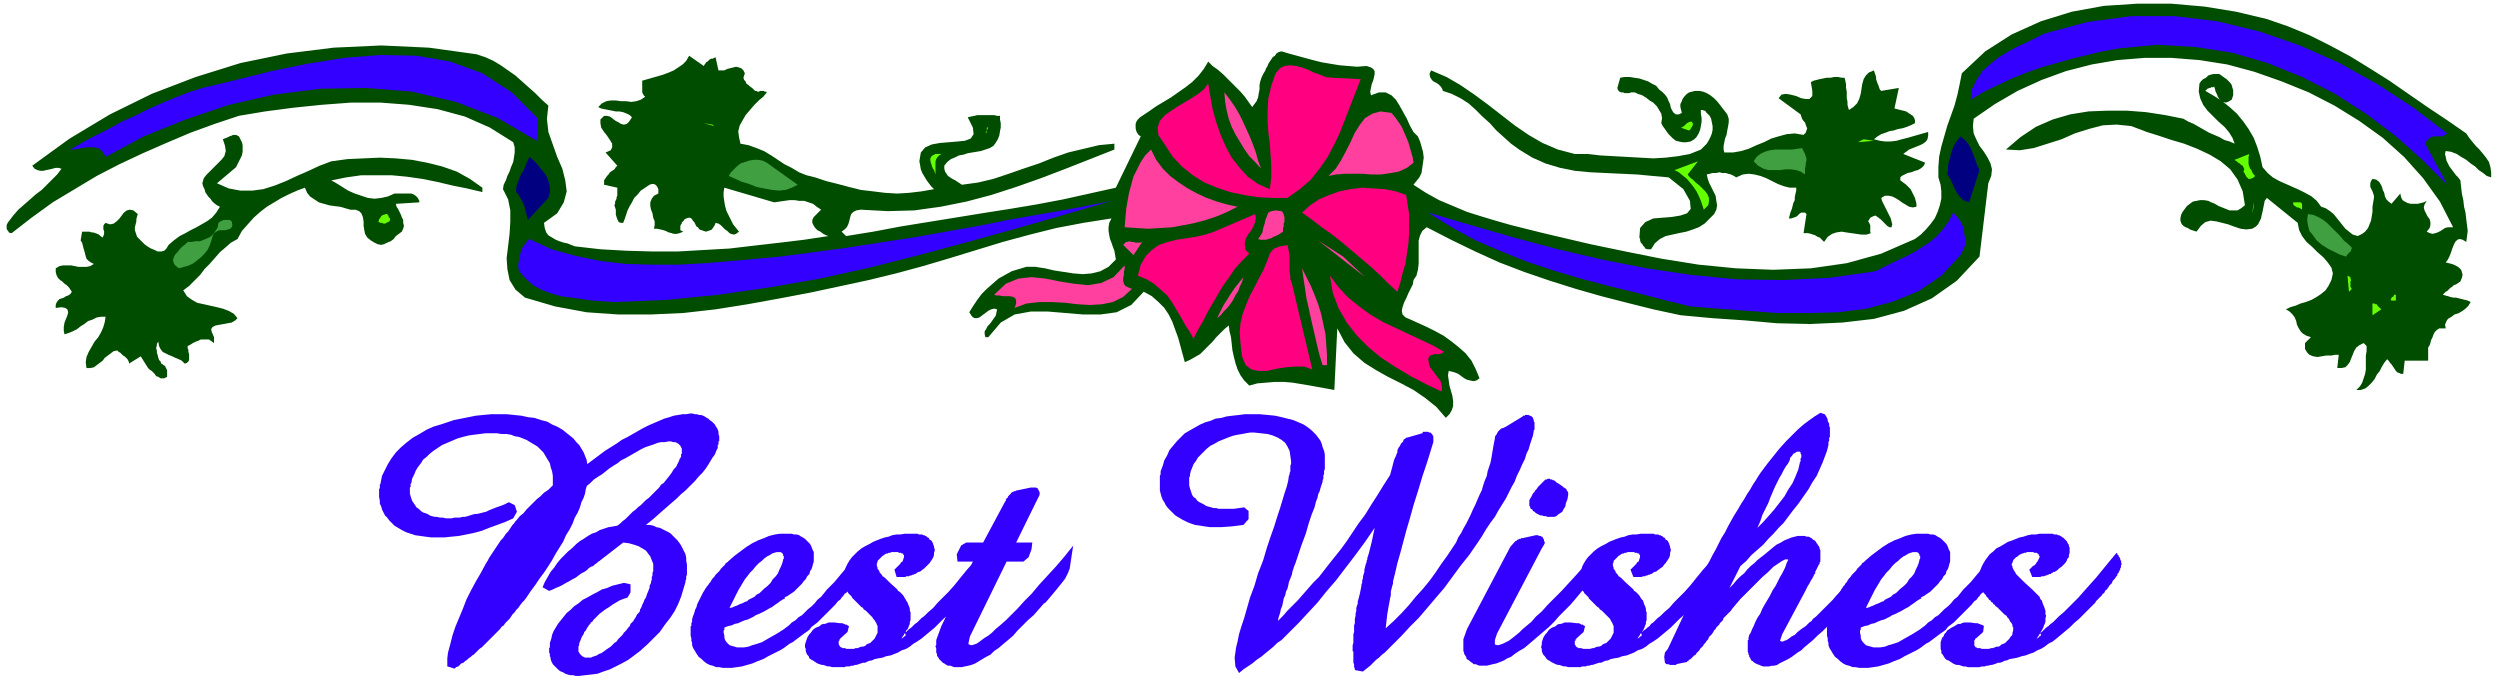 <svg xmlns="http://www.w3.org/2000/svg" fill-rule="evenodd" height="124" preserveAspectRatio="none" stroke-linecap="round" viewBox="0 0 3410 930" width="454.667"><style>.pen1{stroke:none}.brush2{fill:#004d00}.brush3{fill:#30f}.brush4{fill:#409f40}.brush5{fill:#6f0}.brush6{fill:navy}.brush7{fill:#ff409f}.brush8{fill:#ff0080}</style><path class="pen1 brush2" fill-rule="nonzero" d="m83 230-3-1h-4l-4 1-4 1-5 1-4 1h-4l-4-1-4-2-3-4 51-37 55-33 57-28 60-23 61-19 63-13 64-8 65-3 65 3 65 9 12 4 11 5 10 6 10 7 10 7 9 8 9 8 9 8 9 9 9 8-2 18 2 18 6 17 6 17 7 16 4 16 2 15-4 15-9 15-18 13 1 7 2 6 3 4 5 3 5 3 5 2 6 2 5 1 5 2 5 2 35 4 35 2 35 1h36l35-2 35-2 34-4 35-4 33-4 33-5-3-1-4-2-4-3-4-2-3-3-2-3-2-4v-4l2-4 4-4 6-6-6-4-5-4-6-2-6-2h-7l-6-1h-7l-7 1-7 1-7 1-68-20-1 6v6l1 7 1 6 2 7 3 6 3 6 3 6 4 5 4 5-4 3-3 1-4-1-2-1-3-3-3-2-3-3-3-3-3-2-4-1-1 3-2 3-2 3-2 1-3 1-3 1-3-1-3-1-3-1-2-3-2-1-1-2-1-2-1-2-2-2-1-2-1-1-2-1h-2l-3 1-2 1-1 1-1 2-2 1v2l-1 1-1 2v6l4 2-5 2-4 1h-4l-3-1-4-1-4-2-3-1-4-1-5-1h-4l1-5v-5l-2-5-1-6-2-5-1-5v-5l2-5 3-4 6-3v-6l-1-2-1-2-1-1-1-1-2-1h-3l-3 1-6 4-6 4-4 5-5 5-3 6-3 5-3 6-2 6-2 6-2 5h-3l-3-1-1-2-1-2-1-3-1-3v-7l-1-3-1-3 1-2v-3l1-2 1-2v-2l1-2v-11l-18-4v-6l2-3 2-3 2-2 2-3 3-2 3-2 2-3 2-2-16-18 7-3 2-4v-5l-3-5-4-6-4-5-4-6-1-6v-5l5-5h4l4 1 4 3 4 3 4 2 3 2 4 1 4-1 3-3 4-6-3-3-4-2-5-2-5-1h-5l-5-1-5-1-5-1-5-1-4-2 5-5 6-3 6-1h7l7 1h7l7 1 7-1 6-2 6-4-2-2-1-2-1-2v-16l7-2 7-2 7-2 7-2 8-3 7-3 6-4 6-4 5-5 4-7 20 14 1-2 1-1 1-2 2-1 1-1 2-2 2-1h2l2-1 2-1 4 18h8l4-2 4-1 4-1 4-1 4 1 3 1 3 3 2 4-1 3-1 3 1 3 2 2 1 3 3 2 2 2 3 2 2 2 2 2h2l1 1h2l2-1h5l1 1h2l1 1-5 6-6 5-6 6-6 7-6 7-4 7-4 7-2 8 1 8 2 9 11 2 11 4 10 4 10 6 9 6 9 6 10 5 10 6 10 4 12 3 15 5 16 4 15 4 16 4 17 2 16 2 17 1 16-1 17-2 17-3-4-4-3-4-3-4-3-5-3-5-2-5-1-6-1-5 1-6 1-6 6-7 9-4 11-2 12-1 12-1 10-1 8-3 4-6-1-9-7-14 4-1 5-1 4-1h23l4 1h4v5l1 5v6l-1 5-1 6-2 5-3 5-3 4-5 3-6 2-6 2-6 1-6 1-6 1-6 2-6 1-6 3-5 2-5 4-4 5v4l1 4 2 3 2 3 3 2 3 2 4 2 3 2 3 2 3 2 22-3 21-5 21-7 20-7 21-7 20-8 20-7 21-5 21-5 21-2v8l-33 13-33 13-34 13-34 12-34 11-34 9-35 7-36 5-36 1-37-2-6 1-4 2-3 3-1 3-1 4-1 4-1 3-2 4-3 3-4 3 6 6 37-6 37-7 37-6 37-6 37-6 38-6 36-6 37-7 36-8 36-8 34-70-3-2-2-3-1-2-1-4v-6l1-3 2-3 3-3 3-2 9-6 10-7 10-6 10-6 10-7 10-7 9-7 9-9 7-9 6-10 6 6 7 5 7 6 6 6 6 6 6 6 6 6 6 7 5 7 5 7 3-4 3-4 2-5 1-6 1-5v-6l1-5 2-6 2-4 3-5 1-3 2-3 1-3 2-3 2-3 2-3 3-2 2-3 3-2 4-1 10 3 11 3 11 3 11 3 12 3 12 2 12 2 12 1 12 1 13-1 6 2 3 2 2 3v4l-1 5-1 4-2 5-1 5-1 5 1 5 11-4h9l8 4 6 6 5 8 5 9 5 9 4 9 5 9 6 6 3 7 2 7 2 7 1 8-1 7-1 7-1 7-3 6-4 5-4 5 17 11 18 10 19 8 19 8 19 6 20 6 21 6 20 5 20 5 21 5 47 11 48 10 50 10 50 8 51 5 51 2 51-2 49-7 47-13 46-20 8-6 7-7 6-7 6-8 4-9 3-9 2-9v-10l-1-9-3-10v-14l1-14 3-14 4-14 4-14 5-14 5-14 4-15 3-14 3-15 32-30 36-23 40-18 42-13 44-8 46-3h45l46 4 43 7 42 10 29 10 29 12 28 14 28 15 26 16 27 17 26 18 26 18 27 18 26 18 4 6 4 5 5 6 5 5 5 6 4 5 4 6 2 7 1 7v7l-6-2-5-4-6-4-5-5-6-4-6-5-7-4-6-4-8-3-7-1-1 4 1 4 1 5 2 4 2 4 3 4 3 4 3 4 3 3 3 4 1 9 1 9 2 9 1 9 2 8 1 9 1 8 1 8-1 8-1 7-5-3-4-1-3 1-3 3-2 4-2 5-2 6-2 5-2 4-3 4 4 1 4 1 3 1 4 2 3 2 3 3 1 3 1 4-1 4-2 5-3 2-3 2-3 1-2 2-3 2-2 2-2 2-2 1-2 2-2 2 3 1 4 1 3 1 4 1h4l4 1 4 1 4 1 4 1 4 2-3 5-4 4-4 3-5 3-6 2-4 3-5 3-2 3-2 5 1 5h-9l-3 2-3 3-2 4-1 3-2 4-1 4-1 3-2 3v18h-32l-2 18h-3l-2-1-3-1-2-2-2-3-2-3-2-3-2-2-2-3-2-2-4 5-3 5-3 6-4 5-3 6-4 5-5 5-4 3-6 2h-6l5-5 3-5 2-6 2-6 1-6v-19l1-6v-7l-4-4-6 3-4 3-3 5-2 5-2 5-2 5-3 4-3 3-5 1h-6l2-18h-5l-5 1h-7l-6 1-6 1-6-1-5-2-3-3-3-5v-8l8-8-6-2-5-3-3-3-3-5-2-4-1-5-2-5-3-4-4-4-5-3 6-3 7-2 7-3 7-2 8-3 7-4 6-4 6-5 4-6 4-8 2-9-2-8-5-7-6-7-8-7-7-7-8-7-6-8-4-8-2-10-42-34-3 4-1 5-1 5-1 5-1 4-1 5-2 4-2 4-3 3-5 3-8 1-8-1-9-3-8-3-8-2-8-2-8-1-7 2-6 5-6 8-3-1-3-1-3-1-3-2-3-1-3-2-2-2-1-2-1-3v-3l1-5 2-4 3-4 3-4 4-3 4-3 5-1 5-1h5l6 1 4 2 5 2 5 3 5 2 5 2 5 2h11l5-3 5-4-3-19-7-16-10-14-13-11-15-9-17-8-18-7-17-5-18-6-16-5-21-8-20-2-19 1-19 5-19 6-18 8-19 6-19 6-19 3-19-1 20-17 21-14 23-10 24-7 25-4 26-1h26l26 2 26 4 25 5 7 4 7 3 7 4 7 4 7 4 7 3 7 3 7 4 7 2 7 3-3-8-5-8-6-7-8-7-7-7-8-8-6-8-4-9-2-9 1-11 2-3 3-3 4-2 3-3 3-1 4-1h8l3 2 4 3 3 2 3 3 2 2 2 3 1 4 1 3v7l-1 3-1 3-5 3-3 1-4-1-2-1-3-3-2-3-1-3-2-4-1-4-1-3-1 1h-3l-1 1h-2l-1 1h-1l-1 1-1 1-1 1 12 7 11 7 10 8 10 9 9 11 7 10 7 12 5 13 4 13 3 14 7 8 7 6 9 5 9 4 9 4 9 4 8 4 9 5 7 6 6 8 6 2 6 4 5 4 4 5 4 5 4 5 4 5 5 4 5 4 7 2 6-3 4-3 4-5 2-5 2-5 1-6 1-6v-7l1-6 1-6v-3l-1-3-1-3-1-2-1-2-1-2v-5l1-3 2-3 5 1 4 3 2 3 2 4 1 4 2 4 1 5 2 4 3 3 4 3 12-14 1 5 2 4 3 2 4 2 4 1h10l4-1 4-1 4-2-3 5-1 4 1 4 2 4 2 4 3 4 1 4v4l-1 4-4 5 4 2 4 1 4-1 3-1 4-2 3-2 3-2 4-1h7l-18-35-23-32-26-29-29-26-32-23-34-21-35-18-37-15-37-13-37-10-38-6-38-3h-37l-37 3-35 6-35 9-33 12-33 15-31 18-29 20-1 10 1 10 4 9 4 8 6 8 5 8 4 8 2 8-1 9-4 10-12 100-31 33-34 24-38 17-41 11-43 5-44 2-45-1-45-4-44-3-43-4-37-8-36-9-35-9-35-10-35-11-35-12-34-13-33-15-33-16-33-17-6 5-3 6-2 7v32l-1 8-2 8-4 6-1 6-3 6-3 6-3 7-3 6-2 6-1 5 1 5 4 4 7 3 11 5 11 5 12 6 11 6 11 8 10 8 9 8 8 10 6 12 5 12-4 3-4 1-5-1-4-1-4-2-4-3-4-3-5-2-4-1-4-1-1 6 1 7 1 7 2 7 2 7 1 7v7l-2 6-3 5-5 5-13-15-15-12-16-11-17-9-18-9-16-9-16-10-15-13-12-15-10-19-4 84-11-2-11-2-11-2-12-2-12-2-12-1h-12l-12 1-12 1-11 3-7-7-5-7-4-8-3-9-2-8-2-9-1-9-1-9-2-8-1-8-6 5-6 6-5 5-5 6-6 6-6 6-5 5-7 4-7 4-7 3-3-11-3-11-3-11-4-11-4-11-5-10-6-9-8-8-9-8-11-6-17 18-20 10-22 3h-24l-24-2-24-2h-23l-22 4-19 11-17 20h-4l-1-4v-4l2-3 2-4 3-3 3-4 2-3 3-4 1-4 1-5-4-1-4 1-4 2-4 3-4 3-4 3-3 1h-4l-3-2-4-6 5-8 6-9 6-8 7-7 8-7 8-7 9-5 9-5 10-3 10-3h12l13 2 13 3 13 2 13 2 13 1 12-1 12-3 11-6 10-10-1-6-1-6-2-5-2-6-2-5-1-5-1-6v-5l1-6 3-6-38 6-37 7-36 9-37 10-36 11-36 11-37 11-37 10-37 9-37 8-42 9-42 8-44 8-44 7-44 5-44 2h-45l-43-3-43-8-41-12-13-11-8-13-3-15-1-15 2-16 2-17 1-16v-16l-3-15-7-14 1-6 3-6 2-6 3-6 2-6 3-7 1-6 1-7v-7l-2-7-32-20-34-15-37-10-39-6-39-3h-40l-40 3-39 4-38 5-36 6-33 11-33 12-33 14-32 14-32 15-31 16-30 18-30 18-29 21-27 21h-2l-2-1-1-2-1-1-1-2v-5l1-2 1-2 1-1 6-8 7-8 8-7 8-7 8-7 8-6 7-7 7-7 7-7 6-8z"/><path class="pen1 brush2" fill-rule="nonzero" d="m98 398-2-3-2-3-3-3-3-2-3-3-3-2-3-3-2-4-1-4v-5l5-3 5-1h11l5 1 5 1h11l5-1 5-3-4-2-3-2-3-3-1-3-1-4-1-4-1-3-1-4-1-4-2-3 2-12h10l3 1h2l3 1 3 1 2 1 2 2 3 2 1-2 1-3v-4l-1-2v-5l1-2 2-2 6 2 5-1 4-3 4-4 3-4 3-4 4-3 4-1 5 1 6 5-1 3-1 4v3l-1 4-1 4v4l1 3 1 3 1 3 3 3 3 3 4 4 4 3 5 3 5 2 4 2h5l4-1 3-3 3-5 7-6 8-6 8-4 7-4 8-4 7-4 7-4 7-5 6-7 5-8-4-2-4-3-3-3-2-3-3-3-2-3-2-3-1-4-2-4-1-4 2-7 4-5 5-5 5-5 5-5 5-5 4-5 2-7-1-7-3-9 2-1 3-1 2-1 2-1 3-1 2-1h4l2 1 2 1 2 4 2 4 1 4v9l-1 5-2 4-2 4-2 4-2 4-26 22 16 7 16 3h16l15-2 16-5 15-6 15-7 16-7 15-7 16-6 22-3 22-1 22-1 22 1 22 2 21 4 20 5 20 7 18 10 17 12v6l-21-5-20-4-21-5-20-4-21-3-21-2h-41l-21 3-20 4 7 4 8 5 8 5 9 4 9 3 9 3 9 1 9-1 9-2 9-4h23l3 1 3 2 3 3 2 4v2l-32 2 1 4 2 3 2 4 2 4 1 3 2 4v4l1 4-1 4-2 4-4 3-4 3-3 4-4 3-5 2-4 2-4 1-5-1-4-2-5-3-5-4-3-5-1-5-1-6v-6l-1-6-2-5-3-3-5-2h-7l-7-2-7-2-8-1-7-1-7-2-7-2-6-4-6-4-4-5-3-7-11 4-11 5-10 5-10 6-10 6-9 7-9 8-8 9-8 9-6 11-9 5-8 7-7 6-7 8-7 8-7 7-6 8-8 8-7 7-8 6 5 8 7 5 7 4 9 2 9 2 9 2 8 2 8 3 7 4 5 6-3 3-5 3-6 1-5 1-6 1-5 1-4 2-2 3 1 4 3 7v8l-4-3-3-2h-11l-4 2-3 1-4 2-3 2-4 2v3l1 2v3l1 3v8l-1 2-2 2-3 1-4-4-4-2-5-2-4-2-5-2-4-2-4-2-3-4-2-4-1-6-2 3v2l-1 4 1 3v3l1 3 1 4 1 3 2 2 1 3 2 1 1 1 2 1 1 2 1 2 1 2v9l-4 2h-5l-3-2-3-1-2-3-2-2-2-2-3-2-2-2-10-16-16 10v-2l-1-2-1-2-2-2-2-2-2-1-2-2-2-2-2-1-2-2-5 1-4 3-4 3-4 3-3 4-4 3-4 3-4 3-5 1h-5l-1-8 1-7 3-7 4-7 4-7 5-6 4-7 3-7 2-7 1-7h-6l-6 1-6 3-6 2-5 4-5 3-5 4-6 3-5 2-6 2-1-5v-5l1-6 2-5 2-5 1-4-1-4-3-2-5-1-8 1v-4l1-3 2-3 2-2 3-1 3-1 3-2 3-1 3-2 2-3z"/><path class="pen1 brush3" fill-rule="nonzero" d="m276 120 46-11 48-12 49-10 50-8 50-4 49 1 46 8 44 16 40 26 36 36-2 30-53-31-57-22-60-14-62-5-63 1-63 8-62 14-59 20-57 23-52 28-3-6-3-3-4-3-6-1h-11l-6 1-5 1-6 1h-4l17-10 17-9 18-9 18-10 18-8 18-9 18-8 19-8 18-7 19-6z"/><path class="pen1 brush4" fill-rule="nonzero" d="m298 304 1-1 2-1 2-1 2-1h8l2 1 1 1 1 5-1 3-2 2-3 1-4 1h-8l-4 2-3 2-2 4-2 7-2 6-3 6-4 5-5 5-5 4-5 4-6 3-7 2-7 2-5-4-2-3-1-4 1-4 2-4 3-3 3-4 4-4 4-3 3-3h5l6-1h6l5-2 5-2 4-2 4-4 3-4 3-5 1-6z"/><path class="pen1 brush5" fill-rule="nonzero" d="M526 292h2l1 1v1h1v2l1 1 1 1v2l-1 2-2 1-2 1-2 1h-2l-2-1h-2l-2-1-1-1 1-2v-1l1-1 1-1v-1l1-1 1-1 2-1h1l2-1z"/><path class="pen1 brush6" fill-rule="nonzero" d="m722 214 5 4 5 5 4 5 4 5 4 5 3 6 2 6 1 6v7l-2 7-28 30-1-4-1-4-1-4-1-4-1-4-2-4-2-4-2-3-2-4-3-3v-5l1-5 2-5 2-5 2-5 3-4 2-5 2-5 2-4 2-5z"/><path class="pen1 brush3" fill-rule="nonzero" d="m722 326 30 14 33 9 34 7 35 4 36 1h36l36-2 35-3 34-3 33-3 45-6 45-6 45-7 46-7 45-8 45-8 45-9 46-8 45-8 45-9-65 19-66 19-65 18-67 18-67 17-68 15-69 12-69 10-71 7-71 3-15-1-15-1-14-2-15-2-14-2-14-4-13-5-11-6-10-9-9-10-1-5v-5l1-5 1-5 1-5 1-4 2-4 3-4 3-4 3-3z"/><path class="pen1 brush5" fill-rule="nonzero" d="m974 172-14-4 12 2 2 2z"/><path class="pen1 brush4" fill-rule="nonzero" d="m1046 222 42 30-8 4-8 3-10 1-9-1-11-2-10-2-10-4-10-3-9-4-9-4 3-5 4-4 4-4 5-4 6-2 6-2 6-1h6l6 1 6 3z"/><path class="pen1 brush5" fill-rule="nonzero" d="m1102 256 10 2-10-2zm174-46h8l-3 2-2 2-2 3-1 3v18l-1-3-1-3-2-3-1-3-1-3-1-4v-3l1-2 2-2 4-2zm70-36h2l-4 8 1-1h1v-7z"/><path class="pen1 brush7" fill-rule="nonzero" d="M1534 362v5l-1 4v4l-1 4v4l1 4 2 3 4 2 5 2-12 11-14 7-15 3-16 1-17-1-17-2-18-1h-17l-18 2-16 6 2-6v-4l-1-3-3-2-5-1h-9l-5-1h-4l-3-1 16-15 17-7 18-2 19 2 20 4 19 3 19 2 18-3 17-8 15-16zm24-32-12 18-14-14 2-2 2-2h2l3-1 2 1h3l3 1h6l3-1zm12-126 7 14 9 12 10 10 12 9 12 8 13 7 13 6 14 5 14 4 14 3-14 7-14 6-15 5-15 4-15 3-16 3-16 1-17 1-16-1-16-1 1-12 1-12 2-12 2-11 3-11 3-11 5-10 5-10 6-9 8-8z"/><path class="pen1 brush8" fill-rule="nonzero" d="m1656 316 56-24 1 5-1 6-2 5-3 6-4 5-3 5-2 6v5l1 6 5 5-10 10-10 11-8 12-8 11-7 12-7 12-7 12-6 12-7 12-6 12-5-9-6-9-6-11-6-10-6-10-7-10-9-8-9-8-10-6-12-5 4-15 7-12 8-8 10-7 12-4 12-3 13-2 13-2 13-3 12-4zm-8-202 3 18 3 17 5 18 6 17 7 16 8 15 11 14 11 12 14 10 16 7 2-16v-16l-1-15-1-15-2-15-1-16v-15l1-16 4-17 6-17 6-7 6-3 8-1 8 1 8 2 8 3 8 4 9 3 7 3 8 1 40 2-7 18-7 18-7 18-7 18-8 17-9 17-11 16-12 15-15 13-17 12h-20l-20-1-19-3-19-4-18-6-17-7-16-10-15-12-13-14-11-17-8-12-1-10 3-9 7-8 10-7 11-7 12-7 11-7 9-7 6-8z"/><path class="pen1 brush7" fill-rule="nonzero" d="m1696 378-2 7-3 6-2 6-4 6-3 6-4 6-4 5-5 5-4 5-5 4 3-6 3-6 3-6 4-6 3-5 4-6 4-6 4-5 4-5 4-5zm-26-252 7 9 7 10 6 10 5 10 5 11 5 11 4 10 4 11 3 11 4 11-8-9-8-8-7-10-6-10-6-10-5-10-4-11-3-12-2-12-1-12z"/><path class="pen1 brush8" fill-rule="nonzero" d="m1732 346 2-3 2-2 2-2 3-1 2-1 3-1h2l3-1h2l3-1 1 4 1 5 1 5v22l1 6v5l2 5 28 118-11-4h-12l-13 1-13 2-13 3h-11l-10-2-8-6-5-12-2-18-1-14 1-13 3-13 5-13 5-12 6-11 6-12 6-11 5-12 4-11z"/><path class="pen1 brush7" fill-rule="nonzero" d="m1748 288 2 2 1 3 1 3v6l-1 3v4l-1 2v5l-3 2-3 2-4 2-3 1-3 2-4 1-3 1h-8l-3-1 3-4 3-5 1-6 2-6 1-5 2-5 2-5 4-2 6-1 8 1zm28 78 6 12 6 12 5 12 5 13 4 13 3 14 3 14 1 14 1 14v14h-6l-4-13-3-12-3-13-3-13-3-13-3-14-3-13-2-14-2-13-2-14z"/><path class="pen1 brush8" fill-rule="nonzero" d="m1918 266 2 13 2 13v27l-1 14-2 13-2 14-4 13-3 13-4 12-12-11-12-12-12-11-13-11-13-11-13-11-14-11-14-10-13-10-14-10 11-10 12-8 14-6 14-5 15-3 16-2 15 1 16 1 15 3 14 5z"/><path class="pen1 brush7" fill-rule="nonzero" d="m1862 378-64-50 34 22 30 28zm36-224 5 6 5 7 4 6 3 7 3 7 3 7 2 7 2 7 2 7 1 7-9 7-11 5-11 2-13 2h-13l-13-1h-24l-12 1-10 2 10-10 7-11 7-13 6-12 6-13 7-11 7-9 10-6 11-3 15 2z"/><path class="pen1 brush8" fill-rule="nonzero" d="m1814 376 12 16 13 14 15 12 15 11 17 10 17 8 17 8 17 8 17 8 16 9-2 1-2 1-2 1h-8l-2 1-3 1-2 2-1 3 1 5 1 5 3 4 3 4 3 4 3 4 3 4 1 4 1 5-1 5-21-10-21-11-20-12-20-13-17-14-16-16-14-18-11-19-8-21-4-24z"/><path class="pen1 brush3" fill-rule="nonzero" d="m1948 290 58 17 59 17 60 16 60 14 61 12 61 9 62 6 63 1 63-3 63-9 12-6 12-6 13-6 12-6 12-7 12-8 10-8 9-10 8-11 6-12 4 4 4 5 3 5 3 6 1 7 1 6 1 7-1 6-3 6-3 6-26 28-31 21-34 14-37 10-40 5-40 1h-41l-41-3-40-3-38-3-37-9-38-10-37-9-38-10-37-11-36-12-35-14-35-15-33-18-32-20z"/><path class="pen1 brush2" fill-rule="nonzero" d="m1952 96 21 9 19 11 19 13 19 14 18 14 18 14 19 13 19 11 21 9 23 6h17l18 2 18 1 18 1 18 1 18 1 17-1 17-2 16-3 15-6 4-4 4-4 3-5 2-4 2-5 1-5v-5l-1-5-1-5-2-4-1-1-1-1-1-1-1-1-1-1-1-2h-2l-1-1h-3v5l1 6v5l-1 6-1 5-2 5-3 5-3 3-5 3-6 1h-5l-5-1-4-1-4-3-3-3-3-3-3-4-2-3-3-4-2-4 1-7-1-6-3-5-3-5-5-5-5-3-5-4-5-3-6-2-4-2h-5l-3 1h-6l-2-1h-3l-2-1-2-2-1-3 4-14 6-1h7l6 1 7 1 6 2 6 2 5 3 6 3 4 5 5 4 3 3 3 4 2 5 2 4 1 5 2 4 2 3 3 2h4l4-2-1-4-1-4v-4l2-4 1-3 3-4 3-3 3-2 4-1 4-1h6l5 1 5 2 5 3 5 4 4 4 4 5 3 4 4 5 3 4 2 6v5l-1 6-1 5-1 6-2 5-1 5-1 5v5l1 4h12l11-2 10-3 11-5 10-4 10-5 10-3 11-3 11-1 12 2 3-3 1-3 1-3-1-2-1-3-1-3-2-2-2-3-1-3-1-3-30-22 4-5 6-1 6 1 8 2 7 3 6 1h5l4-4v-7l-2-12 4-2 4-1 4-1 5-1 5-1h5l5-1h5l5 1h4l1 4 1 5v5l1 5v9l1 5v4l1 4 1 3 6-4 5-5 3-6 2-7 1-6 1-7 2-7 3-5 4-4 7-3 1 3 1 3 1 3v3l1 3 1 3 1 2 1 3 1 3 2 2 24-4-6 28 4 1 4 1 4 1 4 1 3 2 3 2 3 2 2 3 1 3v4l-6 3-5 2-6 2-6 1-6 2-6 1-5 2-6 2-5 3-5 4 8 2 7 1h8l8-1 7-2 8-2 7-2 7-2 7-2 7-2v5l-1 5-2 3-4 3-4 2-5 2-5 2-5 2-4 3-4 3 30 12-2 4-3 3-5 3-4 1-5 2-5 1-4 2-4 2-2 2v4l4 3 4 3 3 3 3 3 2 4 2 4 2 4 1 4 1 4v4l-5 1-5-1-5-3-5-3-4-3-5-3-4-2-5-1h-5l-5 3 1 4 2 4 2 4 2 4 2 4 2 4 2 4 1 4 1 4-1 4h-3l-3-2-3-3-3-3-3-3-4-3-3-2-3 1-4 2-3 5 1 1 1 2 1 2v10l1 1-6 2h-7l-7-1-7-1-7-1-6-1-7 1-6 2-6 4-5 7-2-2-2-2-2-2-3-1-3-2-3-1-3-1-4-1h-6l4-26-2-2h-5l-2 1-2 2-2 2-2 1-3 1-3 1h-3l1-4 1-4 2-5 1-4 1-4 2-4v-4l1-5 1-4v-4h-9l-8-2-8-3-8-4-8-4-8-3-8-2-8-1-8 1-9 4-3-2-4-2-4-1-3-1h-5l-4-1-4 1h-5l-4 1-4 1 1 5 2 6 3 6 3 6 3 6 1 7 1 6-1 6-3 6-6 6-7 7-8 5-8 3-9 3-10 2-9 2-9 2-8 4-7 6-5 8h-5l-3-1-1-2-2-2-1-2-2-2-1-3v-2l-1-2 1-13 7-8 11-5 12-1 13-1 12-2 9-3 5-6-1-11-9-16-20-16-22-2-21-2-22-1-21-1-21-1-21-2-20-4-20-6-18-8-18-11-11-8-10-9-10-9-9-10-10-9-9-9-10-9-11-7-12-6-12-4-1-3-2-3-3-3-3-2-4-2-2-2-2-3-1-3v-3l2-4z"/><path class="pen1 brush5" fill-rule="nonzero" d="m2302 238 3 4 4 3 4 4 5 4 4 4 4 4 3 4 2 5v5l-1 5-6 6-2-6-2-6-3-7-3-6-4-6-4-5-5-6-5-4-6-5-6-3 32-12-14 18zm6-72v1l1 1v3l-1 1v1l-1 1-1 2-1 1-1 1-12-4h2l1-1 2-1 1-1 2-2 1-1 2-1 2-1h3z"/><path class="pen1 brush4" fill-rule="nonzero" d="m2458 202 2 4 2 4 1 3 1 3v3l-1 4v3l-1 4v8l-6-4-6-2-7-1h-8l-7 1h-16l-7-2-7-4-6-6 4-6 5-4 6-3 7-2 7-1h23l7-1 7-1z"/><path class="pen1 brush5" fill-rule="nonzero" d="m2556 192-22 2 8-4 14 2z"/><path class="pen1 brush6" fill-rule="nonzero" d="m2674 186 4 3 4 4 3 4 3 5 2 5 2 5 2 5 2 6 2 5 2 4-14 44-6-2-4-3-4-4-2-3-3-5-2-4-2-5-2-4-2-4-3-4 1-5v-6l1-6 2-6 1-5 2-6 2-5 3-5 3-4 3-4z"/><path class="pen1 brush3" fill-rule="nonzero" d="m2788 46 59-16 60-8h59l58 7 58 14 55 19 54 24 52 29 49 32 46 35-3 2-3 2h-13l-3 1-3 2-3 3-2 4 30 56-34-34-37-33-40-30-42-27-45-23-47-19-48-14-51-8-51-3-53 5-22 4-21 5-21 5-21 6-21 6-20 7-20 8-19 9-19 9-18 11 2-15 6-12 8-12 10-9 11-9 13-8 13-7 13-6 12-6 12-6z"/><path class="pen1 brush5" fill-rule="nonzero" d="m3068 210-1 4v10l1 3 1 3 2 2 1 3 2 3 2 2-2 2-2 1-2 1h-3l-1-1-2-2-1-2-1-2-2-3 1-2v-2l-1-2-1-2-2-1-2-2-2-1-2-2-2-1-1-1 20-8zm6 66-2 16 2-10v-6zm54 0h10l1 1 1 1v8l-1-1-2-1-2-1h-2l-1-1-2-1-1-1-1-1v-3z"/><path class="pen1 brush4" fill-rule="nonzero" d="m3148 292 7 1 7 3 7 4 6 5 6 6 5 5 6 6 5 6 6 5 5 5v1l-1 1v2l-1 1-1 1-1 1-1 1-2 2v1l-1 1-9-3-8-4-8-4-8-5-7-6-5-7-5-6-2-8-1-7 1-8z"/><path class="pen1 brush5" fill-rule="nonzero" d="m3208 394-4 4-2-22 2 1 2 1v2l1 2-1 2v7l1 2 1 1zm28 20h3l1 1h2l1 2 1 1 1 1 1 1 1 1 1 1-12 8v-16zm30-12h2v8h-6l-1-1v-1l1-1v-1l1-1h1l1-1v-1l1-1z"/><path class="pen1 brush3" fill-rule="nonzero" d="M979 606v5l-2 4-2 5-3 4-3 5-3 5-4 6-4 5-5 5-5 6-4 4-4 4-5 5-6 5-6 6-7 6-8 7-8 7-9 8-10 8h5l5 1 4 2 5 1 4 2 4 2 4 2 3 2 3 3 3 3 3 3 3 4 2 3 2 4 2 4 2 4 1 5v4l1 5v14l-1 2v4l-1 2v2l-3 10-3 10-4 10-5 10-6 9-7 9-7 10-8 8-9 9-10 9-8 6-8 6-9 5-8 4-8 4-9 3-8 3-8 1-9 1-8 1h-5l-3-1h-4l-4-1-3-1-3-2-3-1-3-2-3-3-2-2-2-2-1-1-1-2-1-2-1-3v-2l-1-2v-3l-1-2v-6l1-1v-6l2-6 1-5 2-5 3-5 3-5 4-5 4-5 4-5 5-4 5-5 6-4 6-5 6-3 7-4 6-3 7-4 7-2 7-3 8-2 8-2 9 2v11l-4 7-6 2-5 2-5 3-5 3-4 3-5 3-4 3-4 3-4 4-3 3-2 2-1 2-2 1-1 2-2 2-1 2-1 1-1 2-1 2-2 2-1 3-2 3-1 2-1 3-1 2-1 3v2l-1 2v7l1 1 1 2 1 1 1 1 1 1 2 1 2 1h8l2-1 3-1 3-1 3-2 3-1 3-2 4-3 3-2 3-2 2-2 3-3 3-2 2-3 3-3 3-3 2-3 3-3 3-4 2-2 1-3 2-2 2-2 1-2 2-3 1-2 1-2 2-2 1-1 1-2v-2l1-1 1-2 1-3 1-2 1-2 1-3 2-3 1-3 1-3 1-2 1-3 1-2v-3l1-2 1-2v-2l1-2v-4l1-2v-4l1-2v-10l-2-5-2-5-3-4-3-4-5-3-5-3-6-2-7-2-8-1-31 24-1 1-2 1-2 2-3 2-2 2-3 1-3 2-3 3-3 2-4 2-4 3-4 3-4 2-5 3-4 2-5 3-4 2-5 2-4 2-5 2-9-5 3-7 4-7 4-7 5-6 4-6 5-6 5-5 5-5 6-5 5-5 5-4 5-3 6-4 5-3 6-2 5-3 6-2 6-2 6-1 6-1 4-3 3-3 4-3 3-3 4-4 3-3 4-3 3-3 4-3 3-3 4-4 4-3 3-3 3-3 3-3 3-3 2-2 2-3 2-2 2-1 4-5 4-5 3-4 3-5 3-3 2-4 2-4 1-3 2-3v-4h1v-7l-1-2-1-2-1-1-2-2-2-1-2-1h-3l-3-1h-3l-5 1h-5l-5 1-5 2-6 2-6 2-6 3-7 4-7 4-7 4-6 3-5 4-5 3-6 4-5 4-5 4-5 3-6 4-5 5-5 4 1-2-2 6-1 6-2 6-3 6-2 7-3 7-4 7-3 8-4 8-5 8-4 9-5 8-5 8-5 9-5 8-6 9-6 8-6 9-6 8-6 9-3 4-3 3-3 4-2 3-3 3-2 3-3 3-2 3-2 3-2 2-2 2-2 2-2 3-3 2-2 3-3 3-2 2-3 3-4 4-3 3-3 3-2 2-3 3-2 2-3 2-2 2-2 2-2 2-2 2-2 1-2 2-3 2-2 2-3 2-2 2-3 1-2 2-2 2-3 1-2 2-10-3v-11l1-8 3-11 3-12 4-12 5-12 5-12 5-13 6-12 7-13 7-12 7-13 2-3 2-4 2-3 2-3 2-3 2-3 2-3 2-3 2-3 2-3 3-3 2-3 2-3 3-3 2-3 2-3 2-3 2-2 2-3 2-2 4-5 5-4 4-5 5-5 4-4 5-5 5-4 5-5 6-4 5-5 1-1v-13l-1-6-2-6-1-5-3-5-3-5-3-5-4-4-4-4-5-3-5-3-5-3-5-2-5-2-6-1-5-2-6-1h-7l-6-1h-16l-8 1-8 1-7 1-8 2-7 2-7 3-7 3-7 3-6 4-6 4-5 4-4 4-5 4-3 5-4 5-3 5-2 5-3 6-1 6-1 1v4l-1 1v8l1 4 1 3 1 3 2 3 2 3 2 3 3 2 3 3 3 2 3 1 3 1 3 2 3 1 4 1h3l4 1h4l4 1h8l4-1h7l4-1h3l4-1 3-1 3-1 4-1h3l4-1 4-1 4-1 4-2 5-2 5-2 6-2 5-2 6-3 8 4 3 9-5 9-11 5-11 4-11 4-10 4-11 3-10 2-10 2-10 1-10 1h-18l-8-1-7-1-7-1-6-2-6-2-6-3-5-3-5-3-4-4-3-3-3-4-3-3-2-4-2-4-1-4-2-4v-4l-1-5v-11l1-1v-5l1-1v-1l2-10 4-8 4-8 5-8 6-8 7-7 7-6 9-7 9-5 10-6 9-4 10-3 9-3 9-3 10-2 10-2 10-2 10-1 11-1h21l10 1 10 1 9 2 9 1 9 3 8 2 7 4 7 3 7 4 5 4 5 4 5 4 4 5 4 4 3 5 3 5 2 5 2 5 1 6 8-6 8-6 8-6 8-5 8-5 7-5 8-4 7-4 7-4 7-4 8-4 7-3 7-3 7-3 7-2 6-2 6-1 6-1h5l5-1h3l4 1h3l2 1h3l3 1 2 1 3 2 2 1 2 2 3 2 2 2 2 2 1 2 2 3 1 2 1 3v3l1 3v7h-1v5z"/><path class="pen1 brush3" fill-rule="nonzero" d="m744 699-2 9-3 9-3 8-3 8-3 9-3 7-4 8-3 8-4 7-4 7-2 5-3 5-2 4-3 4-2 4-2 4-3 3-2 3-2 3-2 3-2 2-2 3-2 3-2 2-3 3-2 2-2 2-2 2-1 2-2 1v4h1v1-3h1v-1l1-12 2-7 1-7 2-8 3-7 3-8 3-7 4-8 4-8 5-9 5-8 3-5 4-6 3-5 4-5 4-5 4-6 5-5 4-5 5-4 4-5zm326 116 4-2 3-2 3-2 3-2 2-2 3-3 2-2 2-2 2-2 2-3 3-3 2-4 3-3 1-4 2-3 1-3 1-4 1-3v-13l-1-2-1-2-1-3-1-2-1-2-1-1-2-2-2-2-2-2-3-2-2-1-3-2-3-1h-4l-3-1h-16l-7 1-8 2-7 3-8 3-8 4-8 5-8 6-8 6-8 7-2 2-2 1-1 2-2 2-2 2-2 2-1 2-2 2-2 2-2 2-2 3-2 2-2 3-1 2-2 2-1 2-2 2-1 2-1 1-1 2-2 3-2 4-2 4-2 4-2 4-1 4-2 4-1 4-2 5-1 4v3l-1 2v4h-1v13l1 4v3l1 3v3l1 3 1 2 2 3 1 2 2 3 2 3 4 3 3 3 4 3 4 2 4 1 5 2h4l5 1h12l7-1 7-1 7-2 7-2 7-3 8-3 7-4 8-4 8-4 5-3 4-3 4-3 4-2 4-3 4-3 4-3 4-3 3-2 4-3 3-4 4-3 4-3 4-4 4-4 4-4 4-4 4-4 4-4 4-5 3-2 2-3 2-2 2-3 3-2 2-3 2-2 2-3 2-3 2-2 1-3 2-2 1-2 1-3 2-2v-2l1-2 1-2v-2l1-1v-4l-4-16-6 7-5 7-6 7-6 7-5 6-5 6-5 5-5 5-4 5-4 5-5 4-4 5-4 4-5 4-4 4-4 4-5 3-4 4-5 3-4 4-8 6-8 5-7 4-7 4-7 4-6 2-7 2-5 2-6 1h-10l-3-1-4-1-3-1-2-2-2-2-2-3-1-3v-3l-1-4v-3l1-1v-3l5-2 5-1 4-2 5-1 4-2 5-2 4-1 4-2 4-2 3-2 5-2 4-2 4-2 5-3 4-2 4-3 3-2 4-3 3-2 4-2-33-9-2 2-2 1-2 1-1 1-2 2-2 1-2 1-2 1-2 1-2 2-3 1-2 1-2 1-3 1-2 1-2 1-3 1-2 1-3 1h-2l3-6 3-6 3-6 3-6 3-5 3-5 3-5 4-5 3-4 4-4 4-5 4-4 4-3 3-3 4-3 4-2 3-2 3-1 3-1h6l1 1h1v1l1 1v2h1v4l-1 1v1l-1 4-2 5-2 4-2 5-3 4-4 4-3 5-4 4-5 4-4 4 33 9z"/><path class="pen1 brush3" fill-rule="nonzero" d="M1345 766v6l-1 2v2l-1 1v1l-1 1v1l-1 1v1l-1 1-1 2-1 1-1 1-1 2-1 1-1 2-1 2-1 1-1 1v1l-1 1-1 1-1 2-2 1-1 2-1 1-2 2-1 2-1 1-1 2-2 1-1 2-2 1-1 2-2 2-2 2-2 2-7 7-6 7-7 6-6 6-6 6-6 5-6 5-6 5-6 4-5 3-5 4-5 3-6 2-5 3-5 2-5 2-6 1-5 2-6 1-5 1-2 1-2 1h-2l-3 1-2 1-2 1h-3l-3 1-3 1-3 1h-2l-2 1h-3l-2 1h-5l-2 1h-17l-3-1h-3l-3-1-3-1h-2l-3-1-3-1-3-2-3-2-2-1-3-2-1-3-2-2-1-2-1-3v-3l-1-2v-4l1-3 1-3 1-3 1-2 2-3 2-2 2-3 2-2 3-2 3-1 2-1 2-2 3-1h2l3-1 2-1h8l7 1h4l2 1h1l1 1h2l1 1 2 1-2 8-10 9v1h-1v2h-1v5l1 1v1l1 1 1 1h1l1 1h4l1 1h11l2-1h3l2-1 3-1h2l3-1 2-2 2-1 3-1 2-2 2-2 2-2 1-2 1-2 1-2 1-2v-10h-1v-2l-1-1v-1l-1-1-1-2-2-2-1-2-2-2-2-2-2-2-3-3-3-2-1-2-2-1-1-1-2-2-1-1-2-2-1-1-2-2-1-1-2-2-1-1v-1l-1-1-1-1-1-1-1-1-1-1-1-2-1-1-1-1-1-2v-1l-1-1v-2l-1-1v-5l-1-1v-3l1-1v-5l1-5 2-5 2-4 3-5 3-4 4-4 4-4 5-4 5-3 6-3 5-3 5-2 5-2 6-2 5-1 5-2 6-1h5l6-1h18l1 1h5l1 1h2l1 1h1l1 1 1 1h1l1 1 1 2 2 1 1 1 1 2 1 2v1l1 2v2l1 2v2l-1 3v3l-1 3-1 2-2 3-2 3-2 2-3 3-2 2-4 3-1 1-2 1h-1l-2 1-1 1-2 1h-1l-1 1h-2l-1 1h-2l-1 1h-4l-1 1h-12l-3-10 1-1 1-1 1-1 1-1 1-1 1-1 1-1 1-1 1-2 2-1 2-6v-3h-1v-2h-2l-1-1h-3l-1-1h-9l-2 1h-2l-1 1h-2l-2 1-1 1-2 1-1 1-1 1-1 1-1 1-1 1-1 1-1 1v2l-1 1v4l1 2v2l2 2 1 3 2 2 2 3 3 2 3 3 3 3 11 10 1 2 2 1 1 1 1 1 1 1 1 1 1 1v1h1v1l2 3 1 2 2 3 1 3 1 2 1 3v3l1 2v11l-1 2v3l-1 2-1 3-1 2-2 2-1 3-2 2v1l-1 1v1h-1v1l-1 1v1l1-1h1v-1h1v-1h1l1-1 1-1h-1v-2h-1v-1l2-1 2-2 2-2 3-2 2-2 3-3 3-2 3-3 3-3 4-3 5-5 7-6 6-7 7-7 8-8 8-9 8-10 9-11 10-11 10-12v1l1 1 1 1v1l1 1v1l1 2 1 1v2l1 1z"/><path class="pen1 brush3" fill-rule="nonzero" d="m1464 743-5 33-1 2-1 3-2 4-2 4-3 4-4 5-4 5-5 6-5 6-6 7-2 1-7 8-7 8-8 7-7 7-7 7-6 7-7 6-6 5-7 6-6 4-5 5-6 3-5 3-5 3-5 3-5 2-4 1-5 1-4 1h-11l-2-1-3-1h-3l-2-1-3-2-2-1-2-2-2-2-1-1-1-2-1-1-1-2v-2l-1-2v-6l-1-2v-1l1-1v-7l7-19 14-29 29-59h-21l-1-10 6-12 7-4h23l30-56 1-1v-2l1-1 1-1 1-1v-1l1-1 1-1 1-1 1-1v-1h1l1-1h1l1-1h2l1-1h1l19-4h7l2 1 1 1v1l1 1v1l1 1v4l-1 2-3 6-28 57h22l-1 9-4 11-7 6h-23l-50 102-2 9v2h1l2 1h2l3-1 3-1 3-2 4-3 4-3 5-3 5-4 5-5 6-5 8-7 8-8 8-8 9-10 10-10 10-12 11-12 12-13 12-14 12-15zm628-155-1 6-2 6-2 6-2 7-3 6-2 7-4 8-3 7-4 8-3 8-4 7-4 8-4 8-5 8-5 8-5 9-6 8-6 9-6 10-6 9-11 16-12 15-11 15-11 15-12 14-11 13-12 14-12 12-12 13-12 12-3 3-3 3-4 4-4 3-4 4-4 3-4 4-4 4-5 4-5 4-11-2v-2l-1-2v-4l-1-2v-15l-1-1v-3 1-6l1-3v-12l1-3v-9l1-3v-6l1-4v-3l1-4v-4l1-3 1-3v-3l1-3 1-4 1-4 1-5 1-5v-2l1-2v-3l1-3v-2l1-4 1-3v-3l1-4 1-4 1-2v-2l1-2v-2l1-3 1-3 1-4 1-4 1-4 1-4 4-19-13 19-14 19-13 17-13 17-13 15-12 15-13 14-12 13-12 12-12 12-6 4-5 5-6 5-5 4-6 5-6 4-6 5-6 4-6 4-6 5-5-9-1-12 1-7 1-7 2-8 2-10 3-10 4-12 4-14 4-14 6-16 5-17 7-18 5-17 5-15 5-14 4-13 4-12 3-10 3-10 3-9 2-8 1-7 1-2v-2l1-2v-8l1-2v-4l-1-7-1-7-3-6-3-5-5-4-5-3-7-3-7-2-9-1-9-1h-6l-6 1-5 1-6 1-5 1-6 2-5 2-5 2-5 2-5 3-6 3-5 4-4 4-4 4-4 4-3 5-3 4-2 5-2 5-1 5v2l-1 1v11l1 4 1 3 1 3 1 3 2 3 3 2 2 3 3 2 4 2 2 1 3 2 3 1 4 1 3 1h4l3 1h21l14-2 6 5v11l-7 8-16 2-14 1h-16l-7-1-6-1-7-1-6-2-5-2-6-3-5-3-5-3-4-4-3-3-3-3-3-4-2-4-2-3-2-5-1-4-1-4v-20l1-2v-4l3-8 2-7 4-7 3-7 5-6 5-6 5-5 6-6 7-4 7-4 7-4 7-3 7-2 7-3 8-1 7-2 8-1 9-1 8-1h20l11 1 10 1 9 2 8 2 8 2 7 3 7 3 6 4 5 4 3 3 3 3 3 4 3 4 2 5 1 4 2 5 1 5v20l-1 2v4l-1 3v4l-1 2v2l-1 3-1 3-1 3-1 4-2 4-1 5-2 5-1 4-1 4-2 5-2 5-2 6-2 6-2 7-2 7-3 8-3 8-2 6-2 6-2 6-2 6-2 5-2 6-1 5-2 5-2 5-1 5-1 4-2 4-1 5-2 4-1 5-1 5-2 5-1 5-2 6-1 5 7-7 6-7 7-7 7-7 7-8 7-8 7-8 8-8 7-9 7-9 8-10 8-10 8-11 8-12 8-12 9-12 8-13 9-14 8-13 9-14 3-11 1-4 1-4 1-3 2-4 1-3 1-2v-3l1-2 1-2 1-1 1-2 1-2 2-2 1-1v-1l1-2h1l1-1 1-1h1l21-6 1-2h7l1 1h2l1 1 1 1 1 1v1l1 1v8l-8 26-7 21-6 20-6 19-5 18-5 17-4 15-4 15-4 14-3 13-3 12v3l-1 3-1 4-1 4v5l-1 4-1 6-1 5-1 6-1 6-2 18 11-10 11-11 10-11 9-11 10-11 9-11 8-11 8-12 8-11 8-12 4-6 3-7 4-6 3-6 4-7 3-6 3-6 3-7 3-6 3-7 3-7 3-6 2-7 2-6 3-7 1-6 2-6 2-6 1-5 1-6 2-12 2-10v-2l1-2 1-1 1-2 1-2 1-1 1-1 2-2 2-1h1l4-2 23-14v-1h3v-1h5l1 1h1l2 1 1 1 1 1v1l1 2v2l1 1v10l-1 1v1zm47 87-1 6-2 5-1 5-2 3-2 4-3 2-3 2-2 2-3 1h-10l-1-1h-3l-3-1h-2l-2-1-2-1-2-1-2-2-2-1-1-2-2-1-1-2v-1l-1-1v-8l1-1v-1l1-1 1-2 1-2 1-2 2-2 1-2 2-2 2-3 2-2 2-2 2-2 1-1 2-2 1-1h2l1-1h3l1 1h2l1 1h1l2 1 1 1 1 1 5 3 4 3 1 1 2 1 1 1 1 1v1l1 1 1 2v4zm40 97v3l-1 2-1 3-2 4-2 3-3 4-3 5-4 5-5 5-5 6-5 6-6 7-8 8-7 7-7 8-7 7-7 6-7 6-7 6-7 6-6 5-7 4-6 4-5 4-5 2-5 3-5 2-5 2-5 1-4 1-4 1h-10l-3-1-2-1h-3l-2-2-2-1-2-2-2-1-2-2v-2l-1-1-1-2-1-1v-2l-1-2v-16l5-14 10-19 49-93 7-8h1l1-1 1-1h1l1-1h2l1-1h2l18-4h3l1 1h3v1h2v1l1 1v1l1 1v2l1 1v2l-1 2-3 5-61 116-3 9v6l3 1h2l3-1 3-1 4-2 4-2 4-3 5-4 5-4 5-5 6-5 6-5 6-7 8-7 8-9 9-9 10-10 11-12 11-12 12-14 14-14 2 14-1 1v4z"/><path class="pen1 brush3" fill-rule="nonzero" d="M2349 766v6l-1 2v2l-1 1v1l-1 1v1l-1 1v1l-1 1-1 2-1 1-1 1-1 2-1 1-1 2-1 2-1 1-1 1v1l-1 1-1 1-1 2-2 1-1 2-1 1-2 2-1 2-1 1-1 2-2 1-1 2-2 1-1 2-2 2-2 2-2 2-7 7-6 7-7 6-6 6-6 6-6 5-6 5-6 5-6 4-5 3-5 4-5 3-6 2-5 3-5 2-5 2-6 1-5 2-6 1-5 1-2 1-2 1h-2l-3 1-2 1-2 1h-3l-3 1-3 1-3 1h-2l-2 1h-3l-2 1h-5l-2 1h-17l-3-1h-3l-3-1-3-1h-2l-3-1-2-1-4-2-3-2-2-1-2-2-2-3-2-2-1-2-1-3v-3l-1-2 1-4v-3l1-3 1-3 1-2 2-3 2-2 2-3 2-2 3-2 3-1 2-1 2-2 3-1h2l3-1 2-1h8l8 1h4l1 1h1l1 1h2l1 1 2 1-2 8-10 9v1h-1v2h-1v5l1 1v1l1 1 1 1h1l1 1h4l2 1h10l3-1h2l2-1 3-1h2l3-1 2-2 2-1 3-1 2-2 2-2 2-2 1-2 1-2 1-2 1-2v-10h-1v-2l-1-1v-1l-1-1-1-2-1-2-2-2-2-2-2-2-2-2-3-3-3-2-1-2-2-1-1-1-2-2-1-1-2-2-1-1-2-2-1-1-2-2v-1l-1-1-1-1-1-1-1-1-1-1-1-1-1-2-1-1-1-1-1-2v-1l-1-1v-2l-1-1v-5l-1-1v-3h1v-6l2-5 1-5 2-4 3-5 3-4 4-4 4-4 5-4 5-3 6-3 5-3 5-2 5-2 6-2 5-1 5-2 6-1h5l6-1h18l1 1h5l1 1h2l1 1h1l1 1 1 1h1l1 1 1 2 2 1 1 1 1 2 1 2v1l1 2v2l1 2v2l-1 3v3l-1 3-1 2-2 3-2 3-2 2-2 3-3 2-4 3-1 1-2 1h-1l-2 1-1 1-2 1h-1l-1 1h-2l-1 1h-2l-1 1h-3l-2 1h-11l-4-10 1-1 1-1 1-1 1-1 1-1 1-1 1-1 1-1 1-2 2-1 2-6v-3h-1v-2h-2l-1-1h-3l-1-1h-9l-2 1h-2l-1 1h-2l-2 1-1 1-2 1-1 1-1 1-1 1-1 1-1 1-1 1-1 1v2l-1 1v4l1 2v2l2 2 1 3 2 2 2 3 3 2 3 3 3 3 11 10 1 2 2 1 1 1 1 1 1 1 1 1 1 1v1h1v1l2 3 2 2 1 3 1 3 1 2 1 3v3l1 2v11l-1 2v3l-1 2-1 3-1 2-1 2-2 3-2 2v1l-1 1v1h-1v1l-1 1v1l1-1h1v-1h1v-1h1l1-1 1-1h-1v-2h-1v-1l2-1 2-2 3-2 2-2 3-2 2-3 3-2 3-3 3-3 4-3 5-5 7-6 6-7 7-7 8-8 8-9 8-10 9-11 10-11 10-12v1l1 1 1 1v1l1 1v1l1 2 1 1v2l1 1z"/><path class="pen1 brush3" fill-rule="nonzero" d="m2402 644-4 6-3 5-4 6-4 7-4 6-4 7-4 6-4 7-5 8-4 7-5 9-4 8-5 8-4 8-4 8-4 7-4 8-4 7-3 8-4 7-46 98-4 5-1 6 1 8 1 1 1 1h3l2 1h8l1-1v-5h-2v1h-1v1h-1l-1 1v1h-1v1h-1v1h-1 2l20-4v-1h2v-1l1-1 2-1 1-1 1-1 1-1 2-2 2-1 1-2 2-2 2-2 1-2 2-2 2-2 1-2 2-2 2-3 2-2 1-3 2-2 2-2 2-3 1-2 2-2 1-2 2-2 2-2 1-2 2-2 2-2 1-3 2-2 2-2 2-2 2-2 2-2 2-3 11-13 11-11 10-10 9-9 8-7 7-7 6-4 6-4 4-2h4v1l-1 2-1 2-1 3-1 3-2 4-2 4-3 5-3 6-3 6-4 6-4 8-6 10-4 7-3 7-4 6-3 6-2 5-2 4-2 5-2 3-1 4v3h-1v16l1 2v2l1 1v2l1 1 1 2 1 2 2 1 2 2 2 1 2 1 3 1 2 1 3 1h8l4-1h3l4-1 3-2 4-2 4-2 4-2 5-3 4-3 4-3 5-3 4-4 6-5 6-5 6-6 7-6 7-7 8-7 8-8 9-8 7-8 7-8 6-7 6-6 4-6 4-6 3-5 2-4 1-4v-2l5-25-7 7-6 7-6 7-6 6-6 7-6 6-5 6-5 5-6 6-5 5-5 6-4 4-5 5-4 4-4 4-3 3-3 3-4 3-2 3-3 2-5 5-6 4-5 4-4 4-4 2-4 3-3 2-3 1-2 1h-2l-2-1 3-9 31-58 2-4 2-4 2-3 2-4 2-3 1-2 1-2 1-2 1-1v-2l1-2 1-2 1-2 1-2 1-2 1-1v-2l1-1v-16l-1-1v-2l-1-2-1-1-1-2-1-1-1-2-2-2-2-1-2-2-2-1-2-1h-3l-2-1h-10l-4 1-4 1-5 2-5 2-5 3-6 3-5 4-6 5-6 5-4 3-5 4-4 4-5 4-5 5-4 5-5 4-5 5-5 6-5 5 15-30 8-7 7-8 8-7 8-7 7-8 7-7 7-8 7-7 6-8 6-8 8-10 7-10 7-10 5-9 6-9 4-9 4-9 3-8 3-8 2-8v-4l1-2v-4l1-1v-13l-1-2v-3l-1-2-1-2v-2l-1-2-1-2-2-3-6-2-8 5-7 5-8 6-8 7-8 8-8 8-9 10-8 10-8 10-9 12 28 3 3-6 3-5 3-4 2-4 1-4 2-2 2-3 2-1 3-2h4l1 1v2l1 1v4l-1 1v4l-1 2-2 9-4 10-4 9-6 9-5 9-7 9-7 9-7 8-8 9-8 8 4-9 3-9 4-8 4-8 3-8 3-7 3-7 3-6 3-6 3-5-28-3zm491 122 1 4-1 1v3l-1 1v2l-1 1v1l-1 1v1l-1 1-1 1v2l-1 1-1 1-1 2-1 1-2 2-1 2v1l-1 1-1 1-1 1-1 1-1 2-1 1-1 2-2 1-1 2-1 2-2 1-1 2-1 1-2 2-1 1-2 2-2 2-1 2-2 2-7 7-7 7-6 6-7 6-6 6-6 5-6 5-6 5-5 4-6 3-5 4-5 3-5 2-5 3-6 2-5 2-5 1-6 2-5 1-6 1-2 1-2 1h-2l-2 1-2 1-3 1h-3l-2 1-3 1-3 1h-2l-3 1h-2l-3 1h-4l-3 1h-16l-3-1h-3l-3-1-3-1h-3l-3-1-2-1-3-2-3-2-3-1-2-2-2-3-1-2-2-2v-3l-1-3v-9l1-3 1-3 2-2 1-3 2-2 2-3 3-2 3-2 2-1 2-1 3-2 2-1h3l2-1 3-1h8l7 1h4l1 1h1l2 1h1l2 1 1 1-1 8-10 9h-1v2h-1v8h1v1l1 1h1l1 1h4l2 1h10l3-1h2l3-1 2-1h3l2-1 2-2 3-1 2-1 2-2 2-2 2-2 1-2 2-2 1-2v-2l1-3v-5h-1v-3l-1-1v-1l-1-1-1-1-1-2-1-2-2-2-1-2-3-2-2-2-3-3-2-2-2-2-1-1-2-1-1-2-2-1-1-2-2-1-1-2-2-1-1-2-1-1-1-1-1-1v-1l-1-1-1-1-1-1-1-2-1-1-1-1-1-2-1-1v-1l-1-2v-1l-1-2v-11l1-1v-1l1-5 2-5 2-4 3-5 3-4 3-4 5-4 4-4 6-3 5-3 5-3 6-2 5-2 5-2 5-1 6-2 5-1h6l5-1h18l2 1h4l1 1h2l1 1h1l1 1 1 1h1l1 1 2 2 1 1 1 1 1 2 1 2 1 1v2l1 2v7l-1 3v3l-2 2-1 3-2 3-2 2-3 3-3 2-3 3-2 1-1 1h-2l-1 1-2 1-1 1h-2l-1 1h-1l-2 1h-1l-2 1h-3l-2 1h-11l-4-10 1-1 1-1 1-1 1-1 1-1 2-1 1-1 1-1 1-2 1-1 3-6v-2h-1v-2h-1v-1h-1l-1-1h-3l-2-1h-8l-2 1h-2l-2 1h-1l-2 1-2 1-1 1-1 1-2 1-1 1-1 1-1 1-1 1v1l-1 2v1l-1 1v2l1 1v2l1 2 1 2 2 3 1 2 3 3 2 2 3 3 3 3 11 10 2 2 1 1 1 1 1 1 1 1 1 1 1 1 1 1 1 1 1 3 2 2 1 3 1 3 1 2 1 3 1 3v5l1 2-1 3v5l-1 3-1 2-1 3-1 2-1 2-2 3-1 2-1 1v1l-1 1-1 1v1l-1 1h1v-1h1l1-1 1-1 1-1h1v-2h-1v-2l2-1 2-2 2-2 2-2 3-2 3-3 3-2 3-3 3-3 3-3 6-5 6-6 7-7 7-7 7-8 8-9 9-10 9-11 9-11 10-12 1 1v1l1 1 1 1v1l1 1 1 2v1l1 2 1 1z"/><path class="pen1 brush3" fill-rule="nonzero" d="m2620 815 4-2 3-2 3-2 3-2 2-2 3-3 2-2 2-2 2-2 2-3 3-3 2-4 3-3 1-4 2-3 1-3 1-4 1-3v-13l-1-2-1-2-1-3-1-2-1-2-1-1-2-2-2-2-2-2-3-2-2-1-3-2-3-1h-4l-3-1h-16l-7 1-8 2-7 3-8 3-8 4-8 5-8 6-8 6-8 7-2 2-2 1-1 2-2 2-2 2-2 2-1 2-2 2-2 2-2 2-2 3-2 2-2 3-1 2-2 2-1 2-2 2-1 2-1 1-1 2-2 3-2 4-2 4-2 4-2 4-1 4-2 4-1 4-2 5-1 4v3l-1 2v4h-1v13l1 4v3l1 3v3l1 3 1 2 2 3 1 2 2 3 2 3 4 3 3 3 4 3 4 2 4 1 5 2h4l5 1h12l7-1 7-1 7-2 7-2 7-3 8-3 7-4 8-4 8-4 5-3 4-3 4-3 4-2 4-3 4-3 4-3 4-3 3-2 4-3 3-4 4-3 4-3 4-4 4-4 4-4 4-4 4-4 4-4 4-5 3-2 2-3 2-2 2-3 3-2 2-3 2-2 2-3 2-3 2-2 1-3 2-2 1-2 1-3 2-2v-2l1-2 1-2v-2l1-1v-4l-4-16-6 7-5 7-6 7-6 7-5 6-5 6-5 5-5 5-4 5-4 5-5 4-4 5-4 4-5 4-4 4-4 4-5 3-4 4-5 3-4 4-8 6-8 5-7 4-7 4-7 4-6 2-7 2-5 2-6 1h-10l-3-1-4-1-3-1-2-2-2-2-2-3-1-3v-3l-1-4v-3l1-1v-3l5-2 5-1 4-2 5-1 4-2 5-2 4-1 4-2 4-2 3-2 5-2 4-2 4-2 5-3 4-2 4-3 3-2 4-3 3-2 4-2-33-9-2 2-2 1-2 1-1 1-2 2-2 1-2 1-2 1-2 1-2 2-3 1-2 1-2 1-3 1-2 1-2 1-3 1-2 1-3 1h-2l3-6 3-6 3-6 3-6 3-5 3-5 3-5 4-5 3-4 4-4 4-5 4-4 4-3 3-3 4-3 4-2 3-2 3-1 3-1h6l1 1h1v1l1 1v2h1v4l-1 1v1l-1 4-2 5-2 4-2 5-3 4-4 4-3 5-4 4-5 4-4 4 33 9z"/></svg>
